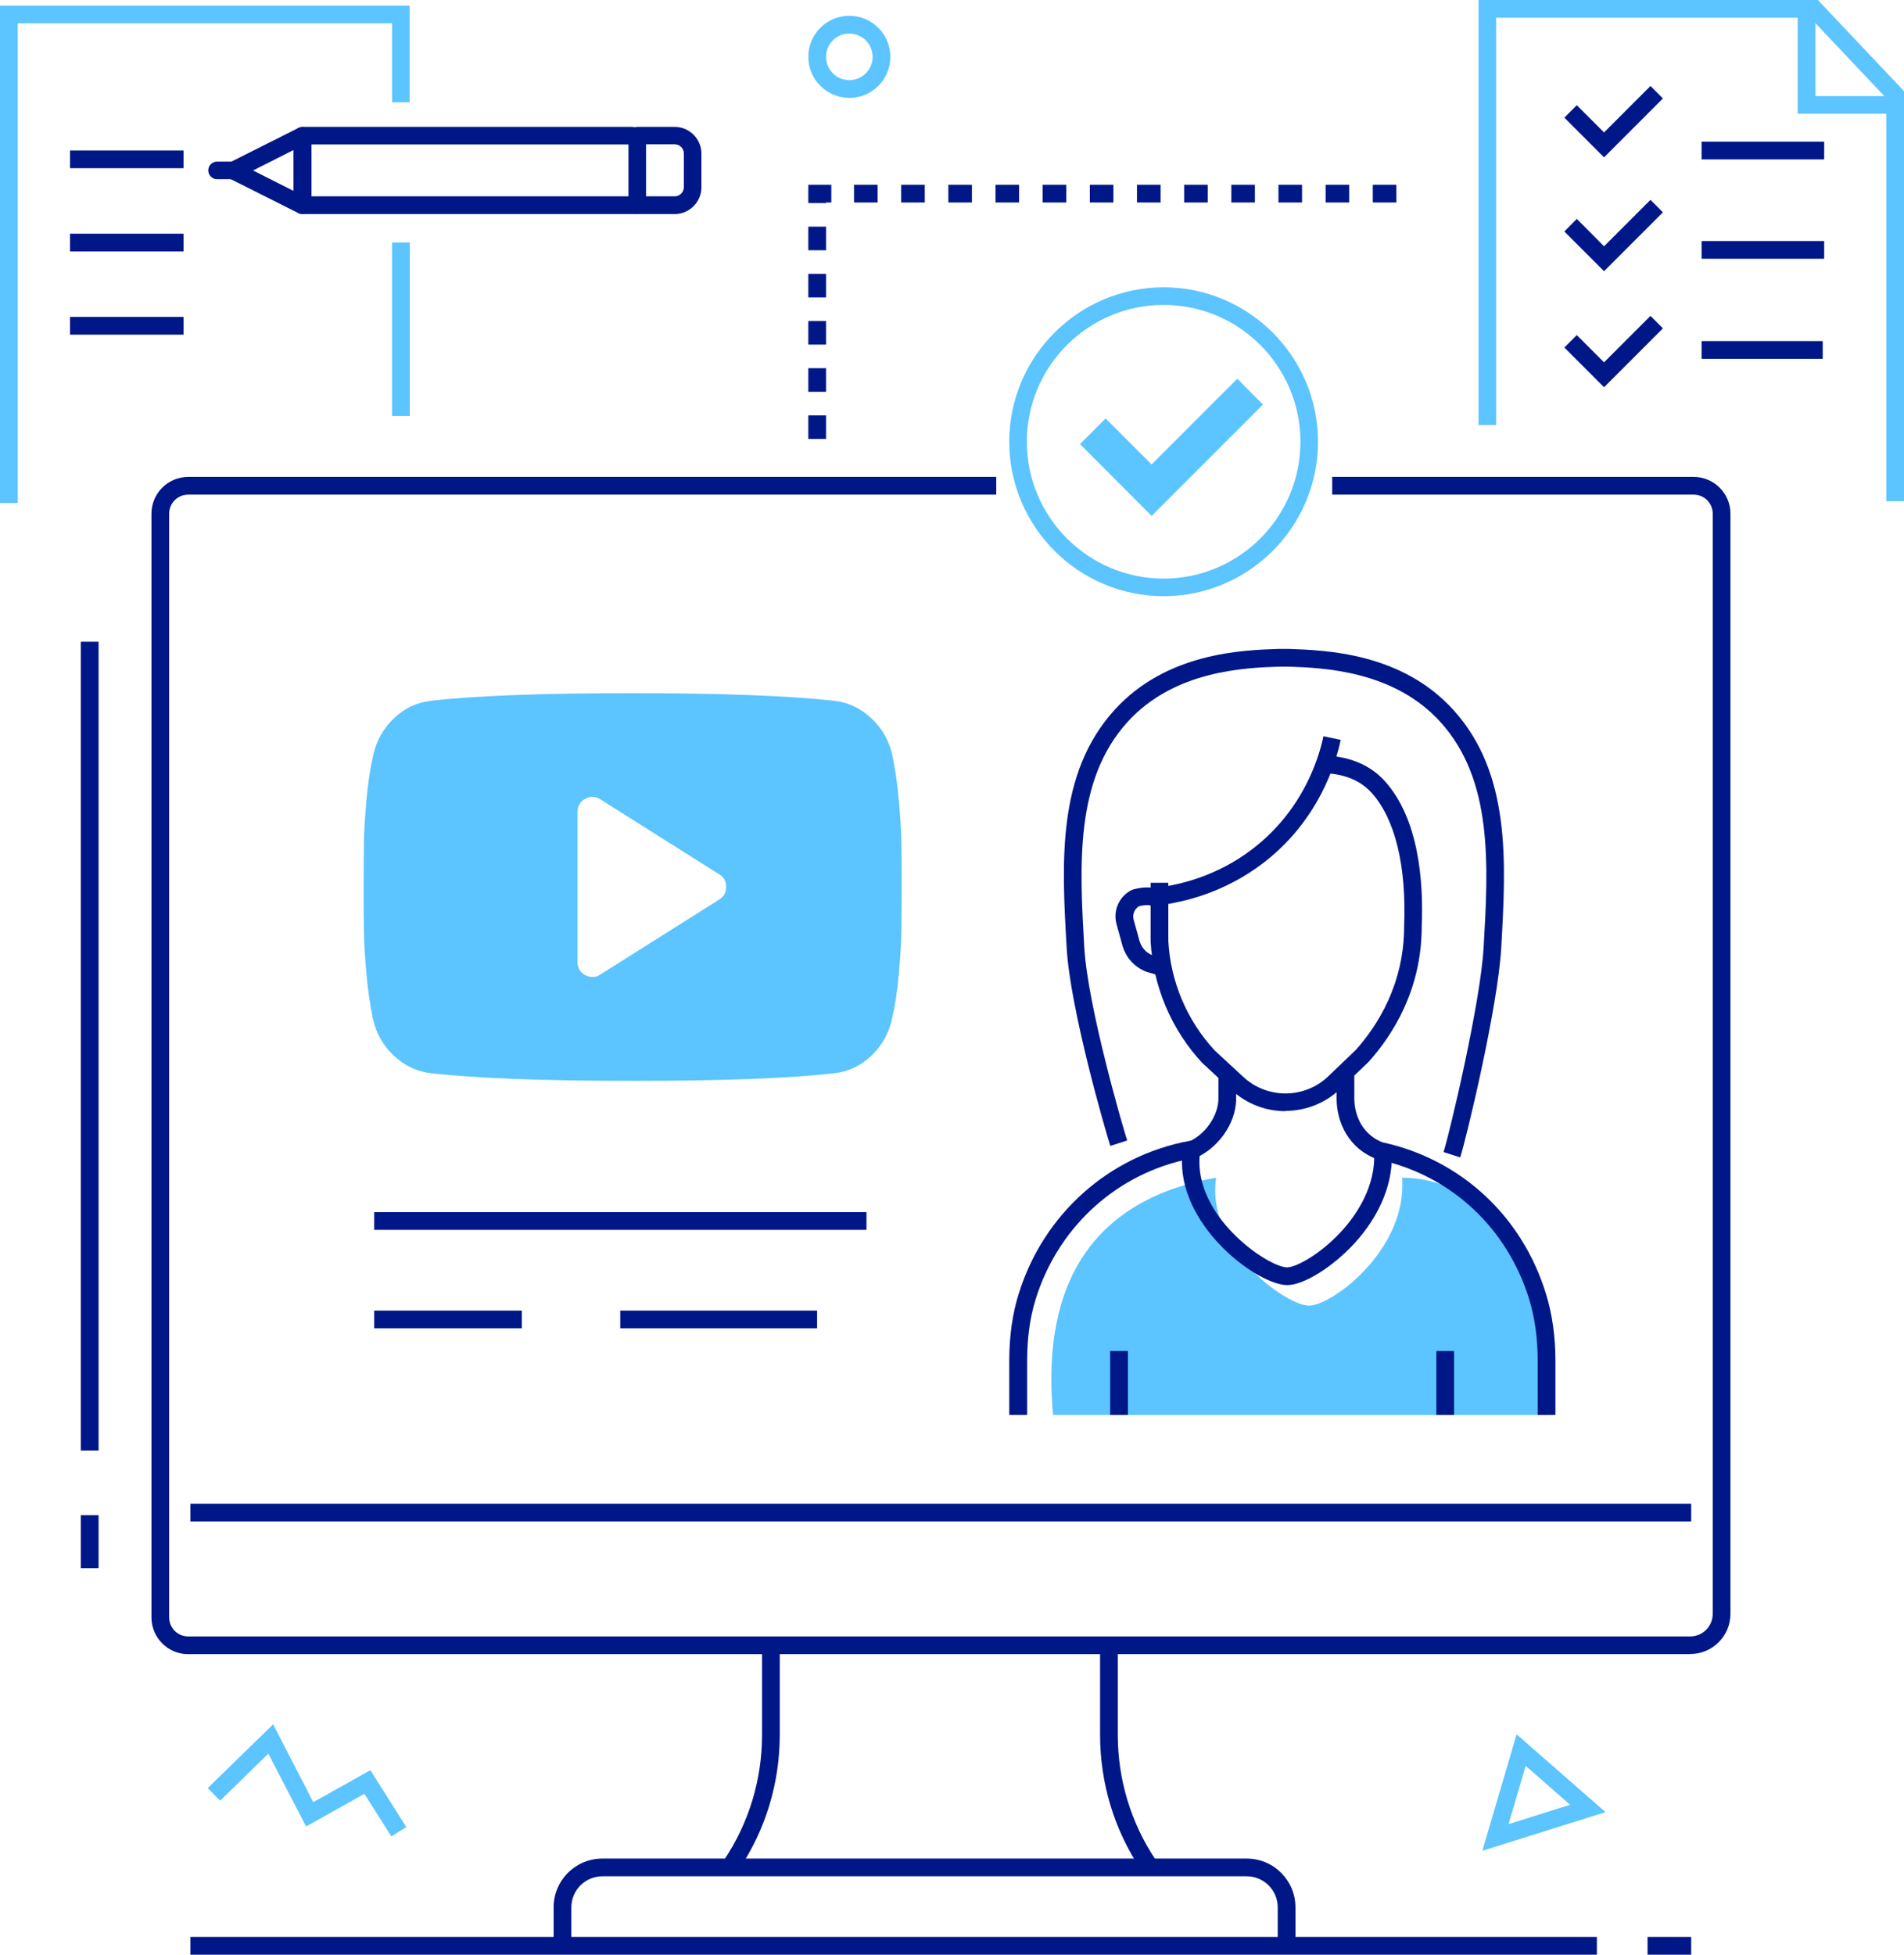 <?xml version="1.0" encoding="UTF-8"?><svg id="_圖層_2" xmlns="http://www.w3.org/2000/svg" viewBox="0 0 130 133.41"><defs><style>.cls-1{fill:#5cc4ff;}.cls-2{fill:#001788;}</style></defs><g id="con04"><g><g><path class="cls-2" d="m88.45,132.8h-1.21v-2.62c0-1.17-.95-2.12-2.12-2.12h-43.99c-1.17,0-2.12.95-2.12,2.12v2.62h-1.21v-2.62c0-1.84,1.49-3.33,3.33-3.33h43.99c1.84,0,3.33,1.49,3.33,3.33v2.62Z"/><path class="cls-2" d="m50.45,127.6l-1-.67c1.69-2.53,2.58-5.48,2.58-8.53v-5.58h1.21v5.58c0,3.29-.96,6.47-2.79,9.2Z"/><path class="cls-2" d="m77.89,127.6c-1.82-2.73-2.78-5.91-2.78-9.2v-5.58h1.21v5.58c0,3.05.89,6,2.58,8.53l-1,.67Z"/><rect class="cls-2" x="5.52" y="43.8" width="1.21" height="55.2"/><rect class="cls-2" x="5.52" y="103.41" width="1.21" height="3.62"/><path class="cls-2" d="m115.39,112.9H12.85c-1.38,0-2.51-1.12-2.51-2.51V35.06c0-1.38,1.12-2.51,2.51-2.51h55.17v1.21H12.85c-.72,0-1.3.58-1.3,1.3v75.33c0,.72.58,1.3,1.3,1.3h102.55c.85,0,1.54-.69,1.54-1.54V35.06c0-.72-.58-1.3-1.3-1.3h-24.68v-1.21h24.68c1.38,0,2.51,1.12,2.51,2.51v75.09c0,1.51-1.23,2.74-2.74,2.74Z"/><rect class="cls-2" x="13" y="102.63" width="102.47" height="1.21"/><rect class="cls-2" x="25.55" y="82.73" width="33.61" height="1.21"/><rect class="cls-2" x="25.55" y="89.45" width="10.08" height="1.21"/><rect class="cls-2" x="42.35" y="89.45" width="13.44" height="1.21"/><rect class="cls-2" x="112.49" y="132.2" width="2.98" height="1.21"/><rect class="cls-2" x="13" y="132.2" width="96.03" height="1.21"/><path class="cls-1" d="m61.54,57.44c-.01-.74-.07-1.68-.17-2.82-.1-1.14-.25-2.15-.44-3.05-.22-1.01-.69-1.85-1.43-2.54-.73-.69-1.58-1.09-2.55-1.2-3.03-.34-7.62-.52-13.76-.52s-10.72.17-13.76.52c-.97.11-1.82.51-2.54,1.2-.72.69-1.2,1.54-1.41,2.54-.21.9-.36,1.91-.46,3.05-.1,1.14-.16,2.08-.17,2.82-.01.74-.02,1.78-.02,3.1s0,2.36.02,3.1c.01.74.07,1.68.17,2.82.1,1.14.25,2.15.44,3.05.22,1.01.69,1.85,1.43,2.54.73.69,1.58,1.09,2.55,1.2,3.03.34,7.62.52,13.76.52s10.72-.17,13.76-.52c.97-.11,1.82-.51,2.54-1.2.72-.69,1.2-1.54,1.41-2.54.21-.9.36-1.91.46-3.05.1-1.14.16-2.08.17-2.82.01-.74.02-1.78.02-3.1s0-2.36-.02-3.1h0Zm-12.44,3.96l-8.12,5.12c-.15.11-.33.16-.54.16-.16,0-.32-.04-.49-.13-.35-.19-.52-.49-.52-.9v-10.23c0-.41.18-.7.52-.9.36-.19.7-.18,1.03.03l8.12,5.12c.32.18.48.47.48.86s-.16.68-.48.86h0Z"/><g><path class="cls-2" d="m99.71,79l-1.15-.37c.38-1.16,2.52-10.11,2.74-13.99.32-5.6.65-11.4-2.96-15.37-3.2-3.52-8.03-3.69-10.35-3.77h-.67c-2.3.08-7.13.25-10.33,3.77-3.61,3.97-3.28,9.77-2.96,15.37.23,4.02,2.62,12.24,2.93,13.2l-1.15.37c-.32-.98-2.75-9.36-2.98-13.51-.34-5.85-.68-11.9,3.27-16.25,3.54-3.9,8.72-4.08,11.2-4.16h.71c2.51.09,7.68.26,11.22,4.16,3.95,4.35,3.6,10.4,3.27,16.25-.23,4.05-2.4,13.07-2.8,14.29Z"/><path class="cls-2" d="m79.18,61.78l-.15-1.2c1.65-.21,4.11-.83,6.44-2.6,3.52-2.67,4.59-6.29,4.89-7.73l1.18.25c-.33,1.57-1.5,5.53-5.34,8.44-2.55,1.93-5.22,2.61-7.02,2.84Z"/></g><path class="cls-1" d="m105.76,96.57c.07-12.14-5.4-16.19-10.03-16.19.38,4.87-4.76,8.73-6.35,8.73-1.5,0-6.41-3.47-6.41-7.88,0-.28.02-.56.06-.85-8.3,1.48-11.97,7.08-11.13,16.19h33.85Z"/><g><rect class="cls-2" x="75.8" y="92.21" width="1.21" height="4.36"/><rect class="cls-2" x="98.07" y="92.21" width="1.21" height="4.36"/><path class="cls-2" d="m81.33,79.16l-.41-1.13c1.42-.52,2.27-1.95,2.27-3.04v-1.69h1.21v1.69c0,1.74-1.32,3.54-3.07,4.17Z"/><path class="cls-2" d="m94.13,79.16c-2.12-.74-2.87-2.65-2.87-4.18v-1.69h1.21v1.69c0,1.12.54,2.51,2.06,3.04l-.4,1.14Z"/><path class="cls-2" d="m79.29,66.62l-.98-.28c-.82-.3-1.45-.98-1.68-1.83l-.4-1.45c-.25-.92.19-1.9,1.05-2.32l.09-.03c.17-.05,1.72-.51,2.3.54l-1.05.59c-.05-.08-.48-.09-.84.01-.32.18-.47.55-.38.91l.4,1.45c.13.46.46.83.91,1l.91.26-.33,1.16Z"/><path class="cls-2" d="m87.78,75.84c-1.37,0-2.68-.51-3.69-1.44l-2.01-1.86c-2.1-2.26-3.35-5.21-3.52-8.3v-3.99s1.21,0,1.21,0v3.96c.14,2.77,1.27,5.44,3.17,7.49l1.96,1.81c.78.72,1.8,1.12,2.87,1.12s2.13-.41,2.92-1.17l1.88-1.8c1.51-1.69,3.3-4.52,3.3-8.44.17-4.11-.62-7.34-2.22-9.11-1.04-1.14-2.43-1.33-3.54-1.36l.03-1.2c.79.02,2.88.08,4.4,1.75,2.33,2.57,2.66,6.83,2.53,9.94,0,4.29-1.97,7.4-3.63,9.24l-.03.03-1.9,1.81c-1.01.97-2.35,1.5-3.75,1.5Z"/><path class="cls-2" d="m70.12,96.57h-1.21v-3.7c0-1.65.21-3.18.64-4.55,1.68-5.44,6.16-9.45,11.7-10.46l.83-.15-.13.83c-.04.25-.06.5-.06.75,0,4.05,4.78,7.21,5.99,7.21.59,0,2.23-.86,3.68-2.43.93-1,2.45-3.06,2.25-5.57l1.2-.1c.18,2.2-.73,4.5-2.56,6.49-1.48,1.6-3.44,2.82-4.56,2.82-1.97,0-7.19-3.82-7.19-8.41,0-.03,0-.06,0-.09-4.73,1.14-8.52,4.71-9.99,9.47-.39,1.25-.58,2.66-.58,4.19v3.7Z"/><path class="cls-2" d="m106.2,96.57h-1.21v-3.7c0-1.53-.2-2.94-.58-4.19-1.5-4.87-5.32-8.43-10.21-9.52l.26-1.18c5.32,1.18,9.48,5.05,11.1,10.34.42,1.37.64,2.9.64,4.55v3.7Z"/></g></g><g><polygon class="cls-1" points="130 34.21 128.79 34.21 128.79 6.7 123.6 1.21 102.15 1.21 102.15 29.01 100.95 29.01 100.95 0 124.12 0 130 6.22 130 34.21"/><polygon class="cls-1" points="129.4 7.76 122.74 7.76 122.74 .6 123.95 .6 123.95 6.56 129.4 6.56 129.4 7.76"/><polygon class="cls-2" points="109.52 10.74 106.81 8.03 107.66 7.18 109.52 9.04 112.69 5.87 113.54 6.72 109.52 10.74"/><polygon class="cls-2" points="109.52 18.51 106.81 15.8 107.66 14.94 109.52 16.81 112.69 13.64 113.54 14.49 109.52 18.51"/><polygon class="cls-2" points="109.52 26.43 106.81 23.72 107.66 22.87 109.52 24.73 112.69 21.56 113.54 22.41 109.52 26.43"/><rect class="cls-2" x="116.18" y="16.45" width="8.37" height="1.21"/><rect class="cls-2" x="116.18" y="9.67" width="8.37" height="1.21"/><rect class="cls-2" x="116.18" y="23.28" width="8.27" height="1.21"/></g><g><g><path class="cls-2" d="m43.44,14.61h-22.78c-.33,0-.6-.27-.6-.6v-4.75c0-.33.27-.6.6-.6h22.51c.33,0,.6.27.6.6s-.27.6-.6.6h-21.91v3.54h22.18c.33,0,.6.27.6.6s-.27.6-.6.6Z"/><path class="cls-2" d="m46.07,14.61h-2.56c-.33,0-.6-.27-.6-.6v-4.75c0-.33.27-.6.6-.6h2.56c1,0,1.82.82,1.82,1.82v2.31c0,1-.82,1.82-1.82,1.82Zm-1.96-1.21h1.96c.34,0,.62-.28.62-.62v-2.31c0-.34-.28-.62-.62-.62h-1.96v3.54Z"/><path class="cls-2" d="m20.65,14.61c-.09,0-.19-.02-.27-.06l-4.72-2.37c-.2-.1-.33-.31-.33-.54s.13-.44.33-.54l4.72-2.37c.19-.09.41-.08.59.03.18.11.29.3.29.51v4.75c0,.21-.11.4-.29.51-.1.06-.21.09-.32.09Zm-3.38-2.98l2.77,1.4v-2.79l-2.77,1.4Z"/><path class="cls-2" d="m16.52,12.23h-1.7c-.33,0-.6-.27-.6-.6s.27-.6.6-.6h1.7c.33,0,.6.27.6.6s-.27.6-.6.6Z"/></g><polygon class="cls-1" points="1.21 34.33 0 34.33 0 .38 27.97 .38 27.97 6.98 26.77 6.98 26.77 1.59 1.21 1.59 1.21 34.33"/><rect class="cls-1" x="26.77" y="16.55" width="1.21" height="11.84"/><rect class="cls-2" x="4.78" y="10.27" width="7.75" height="1.21"/><rect class="cls-2" x="4.78" y="15.95" width="7.75" height="1.21"/><rect class="cls-2" x="4.78" y="21.63" width="7.75" height="1.21"/></g><path class="cls-2" d="m56.4,29.96h-1.21v-1.61h1.21v1.61Zm0-3.22h-1.21v-1.61h1.21v1.61Zm0-3.22h-1.21v-1.61h1.21v1.61Zm0-3.22h-1.21v-1.61h1.21v1.61Zm0-3.22h-1.21v-1.61h1.21v1.61Zm0-3.22h-1.21v-1.25h1.57v1.21h-.36v.04Zm38.94-.04h-1.61v-1.21h1.61v1.21Zm-3.22,0h-1.61v-1.21h1.61v1.21Zm-3.22,0h-1.61v-1.21h1.61v1.21Zm-3.22,0h-1.61v-1.21h1.61v1.21Zm-3.22,0h-1.61v-1.21h1.61v1.21Zm-3.22,0h-1.61v-1.21h1.61v1.21Zm-3.22,0h-1.61v-1.21h1.61v1.21Zm-3.22,0h-1.61v-1.21h1.61v1.21Zm-3.22,0h-1.61v-1.21h1.61v1.21Zm-3.22,0h-1.61v-1.21h1.61v1.21Zm-3.22,0h-1.61v-1.21h1.61v1.21Zm-3.22,0h-1.61v-1.21h1.61v1.21Z"/><path class="cls-1" d="m101.21,126.32l2.34-7.95,6.07,5.31-8.41,2.64Zm2.96-5.8l-1.17,3.98,4.2-1.32-3.03-2.66Z"/><polygon class="cls-1" points="26.72 125.34 24.88 122.43 20.9 124.66 18.32 119.69 15.03 122.9 14.18 122.04 18.65 117.69 21.39 123 25.29 120.82 27.74 124.7 26.72 125.34"/><path class="cls-1" d="m57.99,6.68c-1.54,0-2.8-1.25-2.8-2.8s1.25-2.8,2.8-2.8,2.8,1.25,2.8,2.8-1.25,2.8-2.8,2.8Zm0-4.39c-.88,0-1.59.71-1.59,1.59s.71,1.59,1.59,1.59,1.59-.71,1.59-1.59-.71-1.59-1.59-1.59Z"/><polygon class="cls-1" points="78.63 35.21 73.74 30.31 75.49 28.56 78.63 31.7 84.48 25.85 86.23 27.61 78.63 35.21"/><path class="cls-1" d="m79.45,40.69c-5.81,0-10.54-4.73-10.54-10.54s4.73-10.54,10.54-10.54,10.54,4.73,10.54,10.54-4.73,10.54-10.54,10.54Zm0-19.88c-5.15,0-9.34,4.19-9.34,9.34s4.19,9.34,9.34,9.34,9.34-4.19,9.34-9.34-4.19-9.34-9.34-9.34Z"/></g></g></svg>